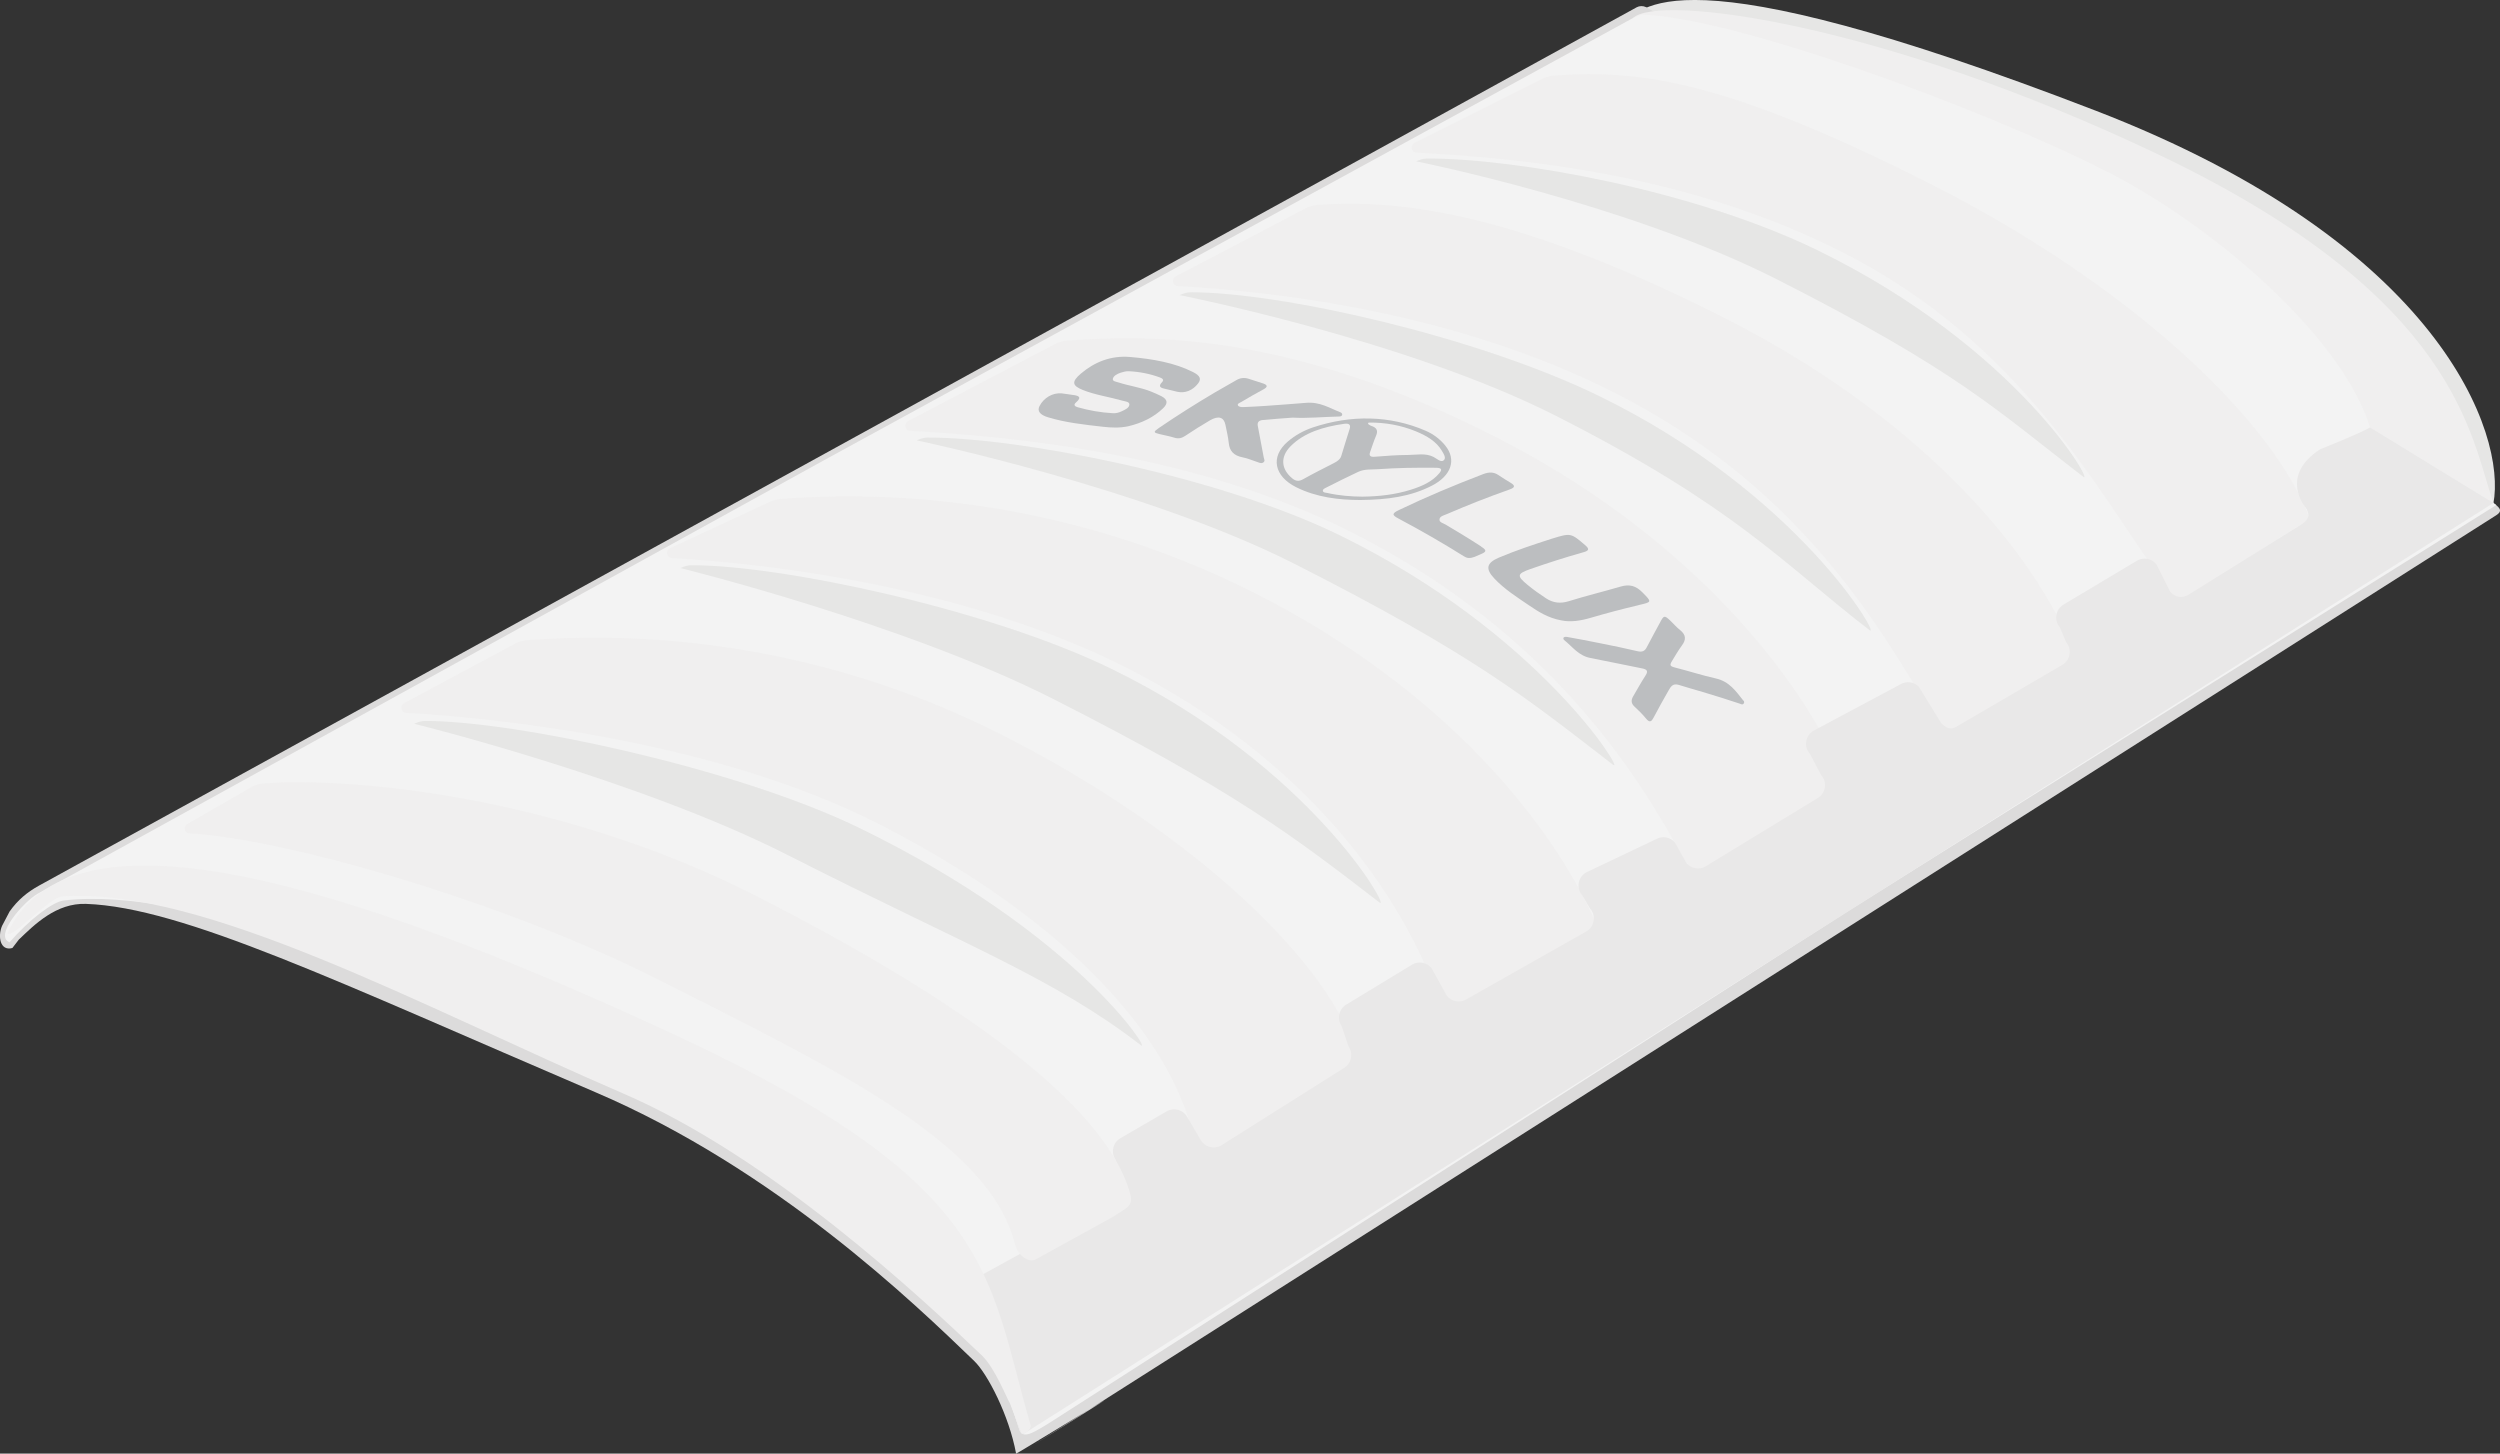 <svg xmlns="http://www.w3.org/2000/svg" id="Layer_2" viewBox="0 0 656.14 381.5"><rect x="0" y="0" width="656.14" height="381.5" fill="#333333" stroke="none"/><g id="Layer_1-2"><path d="M425.54,6.38c5.59-3.78,12.32-20.61,124.47,22.66,90.73,35,107.85,85.06,104.39,103.13L425.54,6.38Z" style="fill:#e6e6e5; stroke-width:0px;"></path><path d="M654.41,132.01L432,1.87c-.78-.38-1.7-.36-2.46.05L10.3,232.4c-3.21,1.77-5.64,3.82-7.77,6.81l-1.99,3.79c-1.17,2.7-.54,6.72,2.71,5.81l1.68-2.19c4.15-3.98,9.82-9.66,17.64-9.39,25.43.9,65.82,20.36,133.72,49.44,47.32,20.26,83.64,55.34,99.42,70.55,3.45,3.32,9.14,14.27,10.97,24.3.02.13,22.99-13.92,23.11-13.97,1.15-.55-20.89,13.11-19.71,12.42l384.71-244.51c2.03-1.18,1.68-1.99-.37-3.42Z" style="fill:#dcdbdb; stroke-width:0px;"></path><path d="M428.57,4.75c6.59-6.39,64.94.97,138.2,35.94,78.41,37.42,81.64,74.01,87.64,91.32L428.57,4.75Z" style="fill:#f0efef; stroke-width:0px;"></path><path d="M622.04,112.17c-7.78-24.79-42.5-53.63-68.8-67-34.37-17.47-98.95-40.81-122.36-41.32l-2.31.89-212.55,116.19L9.83,234.59c-3.55,2.04-11.56,11.04-7.32,12.72,5.12-5.91,11.3-10.62,14.22-10.97,33.29-3.99,96.95,21.19,152.5,43.6,39.77,16.04,70.32,57.37,93.34,80.35l5.08,15.28c1.14,2.27,4.4-.16,7.21-1.77l209.57-134.31,170.72-106.93c-.1-.08-.22-.18-.32-.25-.13-.09-.3-.2-.42-.3-10.79-6.61-21.58-13.22-32.38-19.83Z" style="fill:#f3f3f3; stroke-width:0px;"></path><path d="M318.81,301.46c-1.65,1.16-4.89-.52-5.79-4.1-6.86-27.33-35.63-57.43-82.97-81.4-41.57-21.05-97.37-27.39-123.54-28.88-1.34-.08-1.61-2.02-.37-2.58l29.37-15.74c.91-.41,1.88-.67,2.86-.74,23.1-1.74,71.79-1.99,124.89,25,48.84,24.82,86.34,59.38,93.44,85.3.95,3.47-1.19,3.77-4.5,6.1,0,0-33.37,17.04-33.39,17.05Z" style="fill:#f0efef; stroke-width:0px;"></path><path d="M382.74,265.87c-1.65,1.16-3.91-.32-5.15-3.8-9.87-27.74-34.67-62.88-82.01-86.86-41.57-21.05-93.16-27.26-119.33-28.76-1.34-.08-1.61-2.02-.37-2.58l26.24-12.19c.91-.41,1.88-.67,2.86-.74,23.1-1.74,71.79-1.99,124.89,25,48.84,24.82,77.22,59.71,88.92,86.19,1.45,3.29-.13,4.76-3.44,7.08,0,0-32.59,16.63-32.61,16.65Z" style="fill:#f0efef; stroke-width:0px;"></path><path d="M446.62,228.57c-1.65,1.16-3.68-1.13-5.43-4.38-14.52-26.97-38.91-60.41-86.25-84.38-41.57-21.05-90.01-25.25-116.18-26.75-1.34-.08-1.61-2.02-.37-2.58l38.78-20.33c.91-.41,1.88-.67,2.86-.74,23.1-1.74,59.35-1.75,112.45,25.24,48.84,24.82,77.98,60.3,89.56,85.54,2.16,4.72,2.08,5.85-3.92,8.92,0,0-31.48,19.44-31.5,19.46Z" style="fill:#f0efef; stroke-width:0px;"></path><path d="M512.95,192.58c-1.65,1.16-3.28-.61-5.15-3.8-15.93-27.21-36.9-61.83-84.24-85.8-41.57-21.05-88.35-26.41-114.53-27.91-1.34-.08-1.61-2.02-.37-2.58l34.3-17.96c.91-.41,1.88-.67,2.86-.74,23.1-1.74,54.27,2.98,107.37,29.97,48.84,24.82,78.86,58.51,90.2,85.17,1.41,3.31,2.26,3.68-1.05,6.01,0,0-29.37,17.63-29.39,17.64Z" style="fill:#f0efef; stroke-width:0px;"></path><path d="M573.3,157.16c-1.65,1.16-2.98-.81-5.15-3.8-17.83-24.64-37.36-63.25-84.7-87.22-41.57-21.05-85.6-24.61-111.78-26.1-1.34-.08-1.61-2.02-.37-2.58l33.77-16.89c.91-.41,1.88-.67,2.86-.74,23.1-1.74,46.51,1.91,99.61,28.9,48.84,24.82,86.53,58.66,97.86,85.31,1.41,3.31-1.08,3.1-4.38,5.43,0,0-27.71,17.69-27.73,17.71Z" style="fill:#f0efef; stroke-width:0px;"></path><path d="M299.43,274.33c-23.05-17.77-45.53-25.98-92.86-50-39.19-19.89-97.85-34.37-97.85-34.37.91-.41,1.87-.74,2.86-.74,23.36-.06,81.22,12.23,113.65,27.93,57.58,27.88,77.32,59.59,74.19,57.18Z" style="fill:#e6e6e5; stroke-width:0px;"></path><path d="M362.09,236.89c-23.05-17.77-38.32-29.41-85.65-53.43-39.19-19.89-97.85-34.37-97.85-34.37.91-.41,1.87-.74,2.86-.74,23.36-.06,77.91,11.42,110.29,27.21,52.64,25.67,73.47,63.73,70.34,61.32Z" style="fill:#e6e6e5; stroke-width:0px;"></path><path d="M423.41,200.76c-23.05-17.77-36.24-28.71-83.57-52.73-39.19-19.89-99.23-32.45-99.23-32.45.91-.41,1.87-.74,2.86-.74,23.36-.06,75.63,9.79,108.02,25.58,52.64,25.67,75.06,62.75,71.93,60.33Z" style="fill:#e6e6e5; stroke-width:0px;"></path><path d="M490.7,165.41c-23.05-17.77-35.07-32.29-82.4-56.3-39.19-19.89-98.68-31.66-98.68-31.66.91-.41,1.87-.74,2.86-.74,23.36-.06,74.83,11.44,107.22,27.23,52.64,25.67,74.13,63.88,71,61.47Z" style="fill:#e6e6e5; stroke-width:0px;"></path><path d="M546.77,125.14c-23.05-17.77-33.1-27.81-80.42-51.83-39.19-19.89-94.68-30.97-94.68-30.97.91-.41,1.87-.74,2.86-.74,23.36-.06,70.15,8.3,102.53,24.1,52.64,25.67,72.83,61.86,69.7,59.44Z" style="fill:#e6e6e5; stroke-width:0px;"></path><path d="M268.85,376.2c-2.35,1.65-3.41-14.35-6.32-20.93l-9.06-18.34,39.6-21.78c1.9-1.14,2.48-3.62,1.3-5.49l-1.67-5.4c-1.2-1.9-.58-4.41,1.36-5.53l12.13-7.05c1.89-1.09,4.3-.44,5.39,1.45l3.53,6.05c1.08,1.88,3.48,2.53,5.37,1.46l32.17-20.29c2.02-1.15,2.62-3.79,1.28-5.7l-1.8-5.33c-1.33-1.9-.75-4.53,1.26-5.69l17.27-10.49c1.71-.99,3.89-.55,5.09,1.01l3.95,7.16c1.22,1.58,3.42,2,5.14.98l31.54-17.85c2.15-1.28,2.58-4.21.89-6.06l-1.94-3.31c-1.73-1.88-1.24-4.89,1.01-6.12l18.35-8.73c1.64-.9,3.69-.52,4.91.9l3.03,5.42c1.22,1.44,3.29,1.81,4.93.89l29.41-17.92c2.22-1.24,2.7-4.23.98-6.11l-2.91-5.53c-1.71-1.86-1.25-4.82.94-6.09l22.84-12.2c1.55-.9,3.52-.63,4.78.65l5.87,9.55c1.27,1.29,2.45,1.87,4.01.94l27.78-16.22c2.11-1.24,2.6-4.09,1.01-5.95l-1.67-3.94c-1.59-1.88-1.1-4.74,1.04-5.97l19.25-11.5c1.71-.99,3.89-.55,5.09,1.01l3.52,7.02c1.24,1.61,3.21,1.97,4.93.89l29.64-18.46c1.97-1.24,2.35-2.72.93-4.57,0,0-6.85-8.07,3.93-15.12,0,0,10.27-4.06,13.11-5.73l32.38,19.83c-2.73,1.58-385.56,244.19-385.56,244.19Z" style="fill:#e9e8e8; stroke-width:0px;"></path><path d="M272,330.43c-1.61,1.14-4.77-.5-5.65-4-6.7-26.68-47.12-45.81-93.33-69.21-40.58-20.55-97.84-37.04-123.38-38.5-1.31-.07-1.58-1.97-.36-2.52l17.15-9.87c.89-.4,1.83-.65,2.79-.72,22.55-1.7,77.19,3.09,129.02,29.43,47.67,24.23,91.46,53,98.39,78.3.93,3.38-1.16,3.68-4.39,5.95,0,0-20.21,11.13-20.23,11.15Z" style="fill:#f0efef; stroke-width:0px;"></path><path d="M177.35,271.71C88.27,230.32,18.15,210.22,1.98,244.88c.81,2.05,10.83-9.36,14.37-9.6,37.06-2.57,94.67,29.03,147.18,51.7,38.94,16.81,77.91,53.26,94.18,68.78,3.45,3.29,6.63,11.49,7.37,12.58l3.01,7.84c.97.41,2.69-1.16,2.39-2.17-11.43-39.43-8.63-63.04-93.14-102.3Z" style="fill:#f0efef; stroke-width:0px;"></path><path d="M304.87,104.01c-.87-.46-1.82-.85-2.76-1.24-2.64-1.08-5.73-1.48-8.5-2.38-.6-.2-1.66-.3-1.54-.95.14-.76,1.08-1.3,2.04-1.62.67-.22,1.45-.42,2.11-.39,2.94.13,5.68.7,8.19,1.63.64.24,1.19.6.59,1.22-1.23,1.26-.25,1.57,1.02,1.83,1,.21,1.97.48,2.96.71,2.04.46,4.05-.35,5.45-2.16.91-1.17.6-2.05-1.33-3.02-4.8-2.43-10.54-3.44-16.51-3.95-5.05-.43-9.37,1.34-12.94,4.39-2.45,2.1-2.25,3.13.45,4.23,3.25,1.34,7.03,1.85,10.5,2.85.74.21,1.9.25,1.81,1.07-.08.86-1.17,1.31-2.07,1.74-.69.33-1.47.52-2.21.48-3.28-.17-6.36-.74-9.32-1.58-.73-.21-1.12-.62-.45-1.2,1.8-1.56.61-1.86-1.02-2.05-.91-.1-1.79-.3-2.71-.38-2.34-.21-4.69,1.15-5.81,3.35-.65,1.27.11,2.28,2.21,2.92,4.57,1.4,9.52,1.94,14.48,2.5,2.15.24,4.34.35,6.62-.14,3.61-.86,6.69-2.37,9.13-4.72,1.33-1.28,1.19-2.29-.39-3.14Z" style="fill:#bcbec0; stroke-width:0px;"></path><path d="M331.61,110.23c2.56-.24,5.11-.45,7.66-.62,4.03.22,8.06-.21,12.09-.29.38,0,.79-.07.89-.39.09-.28-.09-.58-.43-.71-2.86-1.1-5.39-2.82-9.08-2.49-3.52.32-7.06.52-10.6.8-1.92.15-3.84.22-5.76.31-.55.03-1.24-.04-1.46-.41-.29-.49.52-.72.91-.96,1.88-1.14,3.82-2.22,5.77-3.28,1.15-.62,1.13-1.13-.06-1.54-1.28-.44-2.57-.85-3.87-1.25-1.11-.34-2.16-.24-3.22.39-1.83,1.07-3.7,2.1-5.53,3.17-5.05,2.99-9.98,6.1-14.74,9.35-1.55,1.07-1.49,1.22.19,1.63,1.29.31,2.63.55,3.86.94,1.08.34,1.94.12,2.86-.5,2.1-1.4,4.24-2.76,6.46-4.05,2.24-1.3,3.66-.87,4.07,1.16.33,1.6.71,3.21.88,4.83.21,1.95,1.18,3.25,3.7,3.73,1.35.25,2.56.83,3.84,1.23.46.14.96.45,1.48.12.62-.39.24-.88.16-1.31-.5-2.76-1.02-5.52-1.56-8.28-.17-.88.12-1.5,1.46-1.59Z" style="fill:#bcbec0; stroke-width:0px;"></path><path d="M430.06,158.81c3.56-.82,3.55-.76.95-3.39-1.64-1.64-3.28-2.17-5.67-1.47-4.54,1.34-9.15,2.44-13.61,3.84-2.12.66-4.07.49-5.95-.75-1.67-1.1-3.31-2.25-4.84-3.52-2.9-2.39-2.84-2.92.77-4.19,4.56-1.59,9.2-3.08,13.94-4.41,1.36-.38,1.55-.84.43-1.8-3.77-3.23-3.81-3.27-8.68-1.77-.05.02-.11.03-.17.05-4.71,1.52-9.38,3.06-13.84,4.95-3.34,1.42-3.53,3-1.2,5.47,2.64,2.82,5.93,4.89,9.11,7.06,2.51,1.71,5.05,3.32,8.46,3.94,2.47.53,5.1.1,7.73-.67,4.12-1.21,8.31-2.32,12.57-3.32Z" style="fill:#bcbec0; stroke-width:0px;"></path><path d="M457.56,183.89c-1.93-2.43-3.65-5.03-7.24-5.83-3.56-.79-7.05-1.94-10.59-2.83-1.47-.37-1.59-.62-.88-1.78.83-1.37,1.64-2.76,2.59-4.06,1.07-1.45,1.16-2.72-.51-4.04-.95-.74-1.71-1.68-2.59-2.5-1.49-1.39-1.66-1.34-2.58.39-1.2,2.24-2.43,4.46-3.6,6.71-.48.92-1.17,1.25-2.31.98-3.33-.79-6.68-1.47-10.04-2.14-2.76-.55-5.53-1.1-8.3-1.58-.4-.07-.87-.18-1.16.17-.09.11,0,.47.14.58,2.2,1.75,3.78,4.14,6.95,4.74,4.52.87,9.02,1.83,13.56,2.73,1.27.25,1.62.71.91,1.81-1.17,1.81-2.22,3.69-3.29,5.54-.56.96-.56,1.83.36,2.67,1.08.99,2.12,2.03,3.04,3.15,1,1.23,1.46.72,2.01-.33,1.25-2.38,2.57-4.74,3.91-7.08.55-.96,1.11-1.93,2.68-1.43,2.08.66,4.19,1.24,6.28,1.86,3.22.96,6.44,1.97,9.65,3.04.36.12.79.42,1.1-.02.17-.24.14-.53-.05-.78Z" style="fill:#bcbec0; stroke-width:0px;"></path><path d="M388.73,143.42c-3.04-1.98-6.18-3.87-9.34-5.75-.64-.38-1.73-.57-1.58-1.43.13-.76,1.12-.97,1.85-1.28,5.38-2.32,10.88-4.5,16.51-6.48,1.34-.47,1.67-.95.3-1.77-1.07-.64-2.14-1.3-3.16-2-1.29-.88-2.55-.84-4-.29-7.59,2.9-14.99,6.01-22.15,9.44-1.85.89-1.87,1.31-.17,2.21,5.88,3.13,11.6,6.41,17.12,9.87.41.26.82.48,1.33.51,1.16.04,2.09-.54,3.07-.94,1.71-.71,1.76-1.05.2-2.07Z" style="fill:#bcbec0; stroke-width:0px;"></path><path d="M379.3,116.91c-1.32-1.59-3-2.94-5.16-3.87-9.35-4.04-19.55-4.19-29.5-.88-2.51.83-4.71,2.09-6.59,3.67-4.82,4.1-3.54,9.2,2.1,12.02,5.35,2.69,11.29,3.38,16.92,3.38,7.05-.07,13.13-.87,18.77-3.78,4.99-2.56,6.55-6.77,3.45-10.54ZM359.2,110.91c4.38-.06,8.56.71,12.42,2.3,2.86,1.18,5.38,2.68,6.77,5.05.5.84,1.31,1.99.46,2.6-.74.54-1.78-.52-2.62-.94-2.14-1.08-4.46-.52-6.7-.51-2.93,0-5.86.25-8.78.47-1.18.09-1.46-.35-1.17-1.19.52-1.45.97-2.91,1.58-4.34.53-1.21.31-2.09-1.31-2.6-.31-.1-.55-.33-.82-.5.05-.12.1-.23.16-.35ZM339.14,125.53c-2.88-2.37-3.21-5.57-.44-8.39,3.55-3.6,8.63-5.13,14.04-5.9,1.44-.22,1.79.33,1.5,1.27-.74,2.38-1.5,4.75-2.21,7.14-.27.91-1.09,1.46-2,1.92-2.7,1.38-5.41,2.74-8.03,4.21-1.14.64-1.95.51-2.86-.24ZM357.59,130.35c-3-.02-6.13-.27-9.2-.96-.44-.1-1.15-.07-1.2-.6-.04-.4.5-.62.88-.82,2.75-1.42,5.56-2.78,8.38-4.12,1.66-.79,3.53-.59,5.29-.71,5.03-.36,10.08-.42,15.13-.37,1.5.02,1.73.43.85,1.47-1.84,2.19-4.54,3.38-7.44,4.29-4.04,1.27-8.21,1.76-12.67,1.82Z" style="fill:#bcbec0; stroke-width:0px;"></path></g></svg>